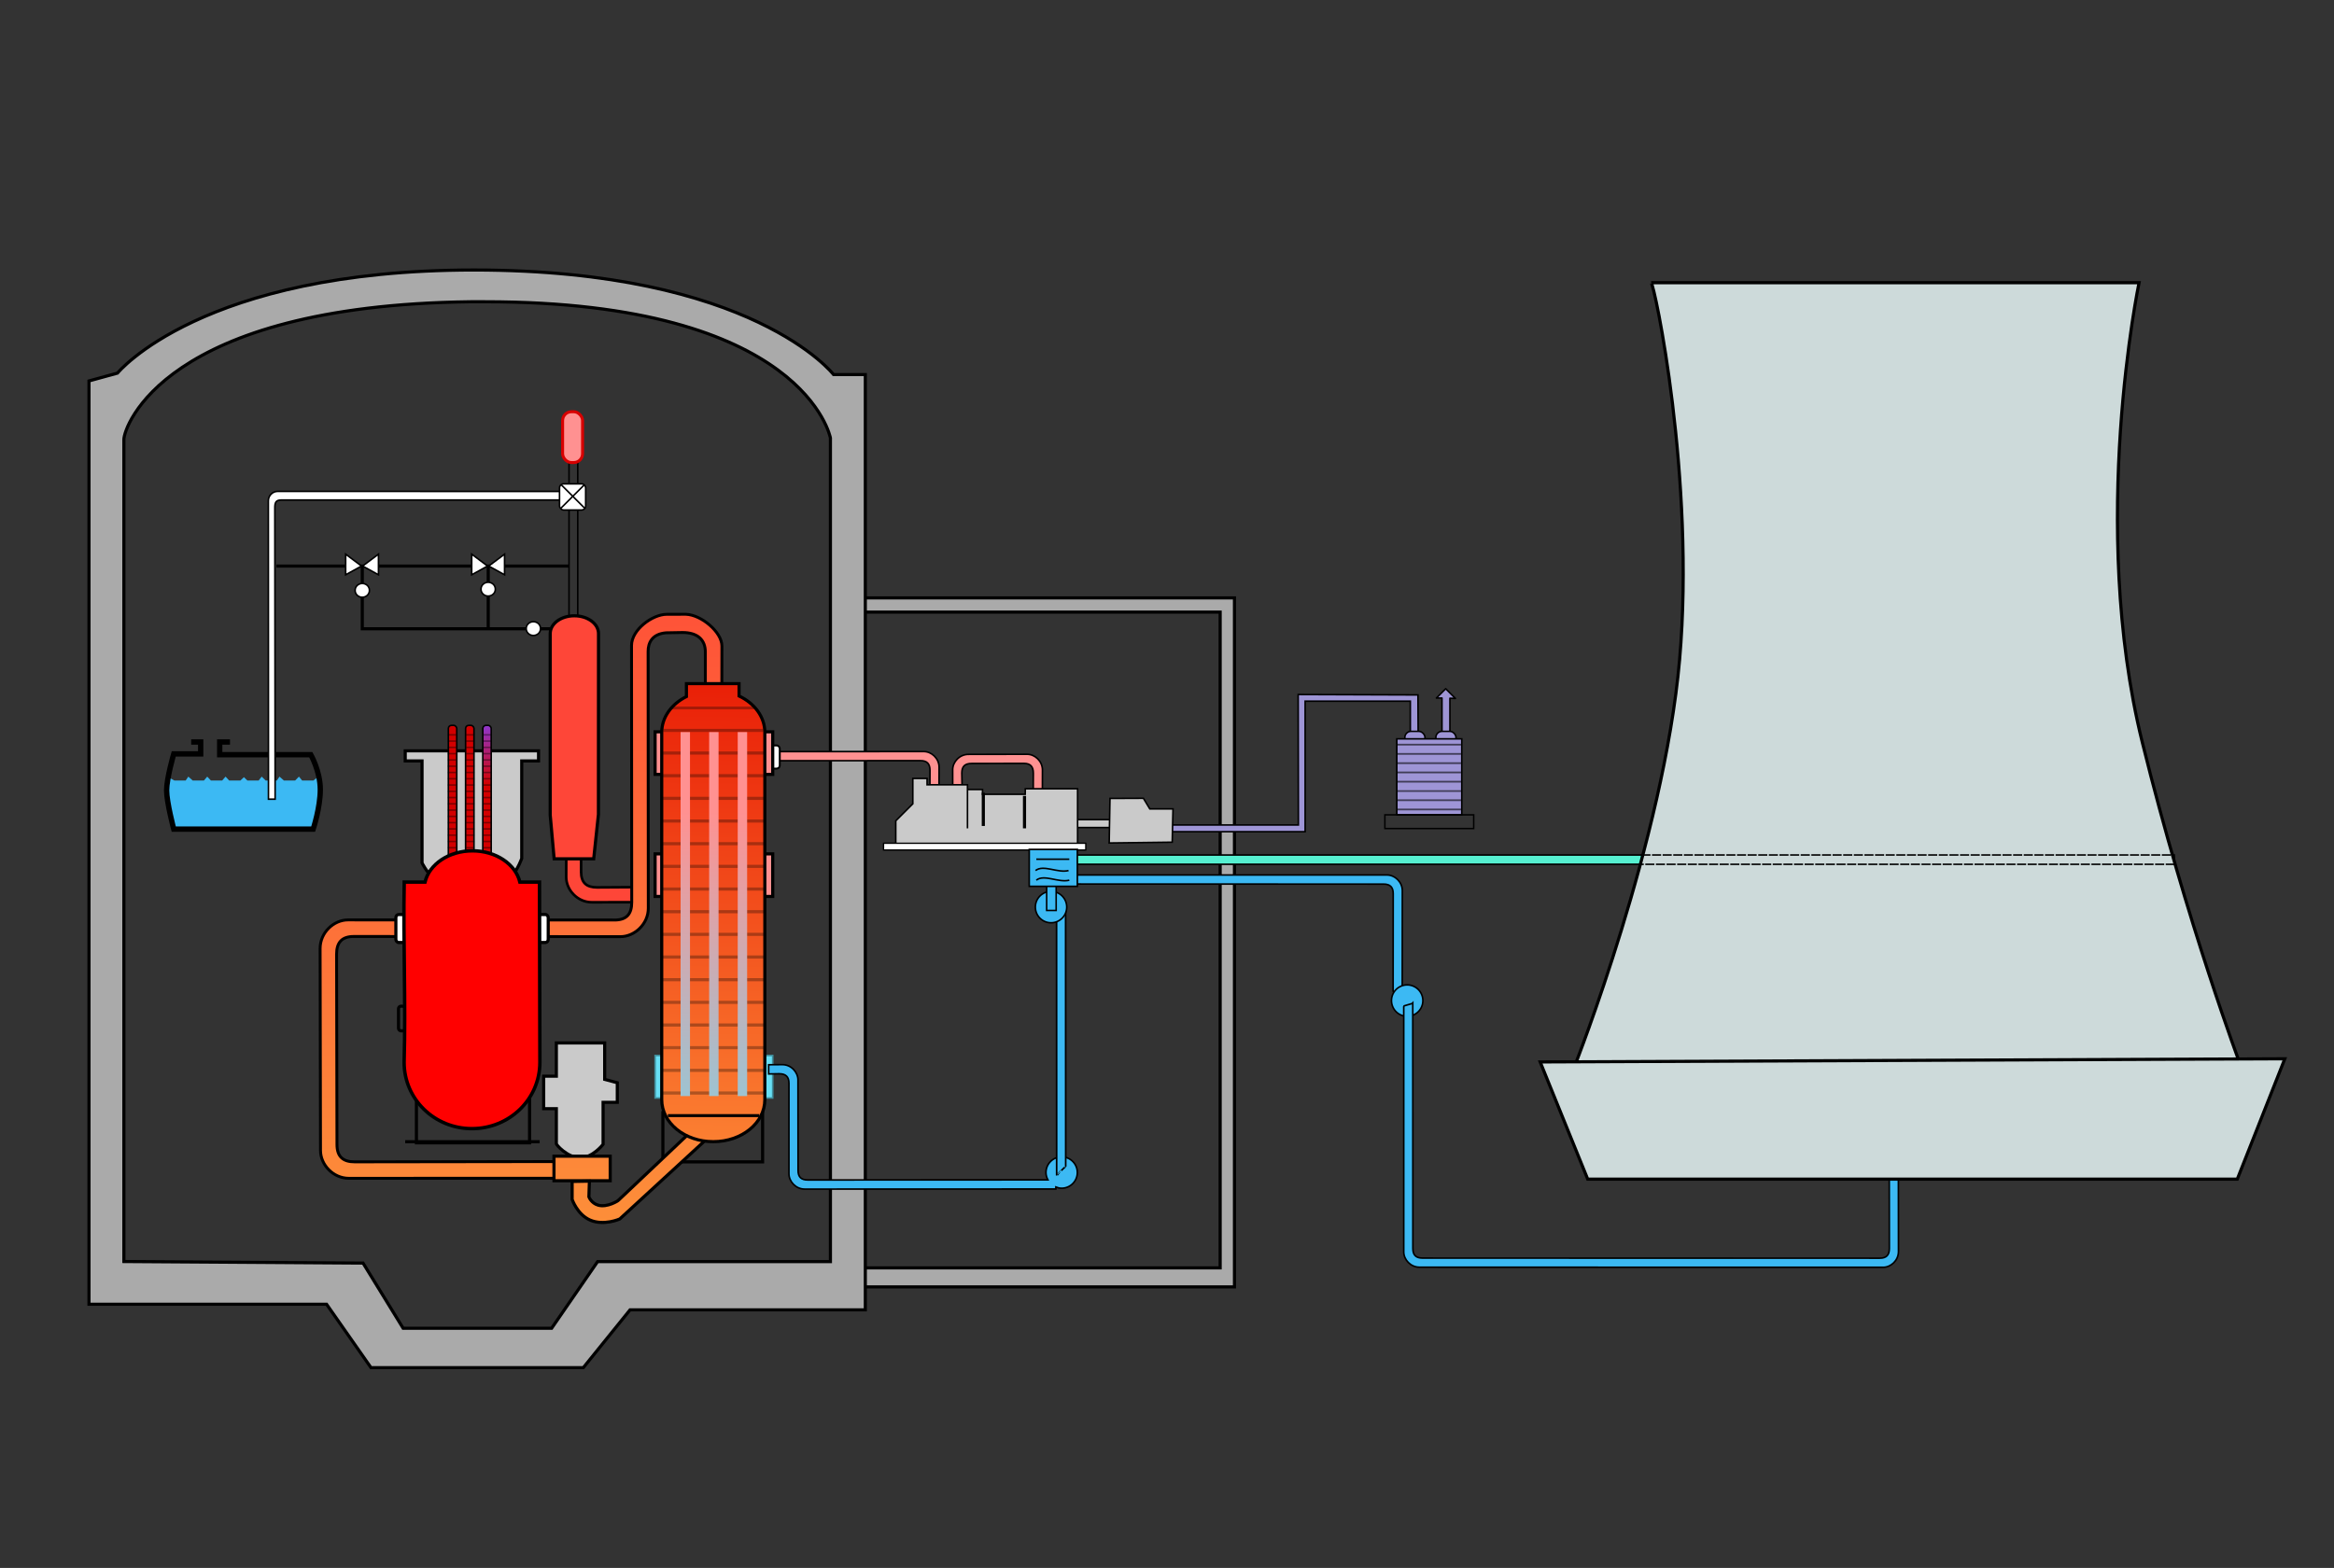 <?xml version="1.0" encoding="UTF-8" standalone="no"?>
<!-- Created with Inkscape (http://www.inkscape.org/) -->
<svg
   xmlns:dc="http://purl.org/dc/elements/1.1/"
   xmlns:cc="http://web.resource.org/cc/"
   xmlns:rdf="http://www.w3.org/1999/02/22-rdf-syntax-ns#"
   xmlns:svg="http://www.w3.org/2000/svg"
   xmlns="http://www.w3.org/2000/svg"
   xmlns:xlink="http://www.w3.org/1999/xlink"
   xmlns:sodipodi="http://sodipodi.sourceforge.net/DTD/sodipodi-0.dtd"
   xmlns:inkscape="http://www.inkscape.org/namespaces/inkscape"
   width="744.09"
   height="500"
   id="svg2"
   sodipodi:version="0.32"
   inkscape:version="0.44.1"
   sodipodi:docbase="C:\temp\webdesign"
   sodipodi:docname="Image-Tmi-2_schematic.svg"
   version="1.0">
  <rect width="100%" height="100%" fill="#333333" stroke="none"/>
  <defs
     id="defs4">
    <linearGradient
       id="linearGradient51062">
      <stop
         style="stop-color:#883de4;stop-opacity:1;"
         offset="0"
         id="stop51064" />
      <stop
         style="stop-color:#d30000;stop-opacity:1;"
         offset="1"
         id="stop51066" />
    </linearGradient>
    <linearGradient
       id="linearGradient18182">
      <stop
         style="stop-color:#e71101;stop-opacity:1;"
         offset="0"
         id="stop18184" />
      <stop
         style="stop-color:#fe8e38;stop-opacity:1;"
         offset="1"
         id="stop18186" />
    </linearGradient>
    <linearGradient
       id="linearGradient16392">
      <stop
         style="stop-color:#fd8e39;stop-opacity:1;"
         offset="0"
         id="stop16394" />
      <stop
         style="stop-color:#fe4638;stop-opacity:1;"
         offset="1"
         id="stop16396" />
    </linearGradient>
    <linearGradient
       id="linearGradient16386">
      <stop
         style="stop-color:white;stop-opacity:1;"
         offset="0"
         id="stop16388" />
      <stop
         style="stop-color:white;stop-opacity:0;"
         offset="1"
         id="stop16390" />
    </linearGradient>
    <linearGradient
       id="linearGradient7483">
      <stop
         style="stop-color:#ff9191;stop-opacity:1;"
         offset="0"
         id="stop7485" />
      <stop
         style="stop-color:#67dff5;stop-opacity:1;"
         offset="1"
         id="stop7487" />
    </linearGradient>
    <linearGradient
       inkscape:collect="always"
       xlink:href="#linearGradient51062"
       id="linearGradient2217"
       gradientUnits="userSpaceOnUse"
       gradientTransform="translate(3.117,-243.99)"
       x1="146.346"
       y1="473.292"
       x2="146.346"
       y2="473.924" />
    <linearGradient
       inkscape:collect="always"
       xlink:href="#linearGradient16392"
       id="linearGradient2219"
       gradientUnits="userSpaceOnUse"
       gradientTransform="translate(3.117,-243.99)"
       x1="172.994"
       y1="634.333"
       x2="169.963"
       y2="396.472" />
    <linearGradient
       inkscape:collect="always"
       xlink:href="#linearGradient16392"
       id="linearGradient2221"
       gradientUnits="userSpaceOnUse"
       gradientTransform="translate(3.117,-243.99)"
       x1="172.994"
       y1="634.333"
       x2="168.185"
       y2="400.435" />
    <linearGradient
       inkscape:collect="always"
       xlink:href="#linearGradient51062"
       id="linearGradient2223"
       gradientUnits="userSpaceOnUse"
       gradientTransform="translate(3.117,-243.99)"
       x1="146.346"
       y1="473.292"
       x2="146.346"
       y2="473.924" />
    <linearGradient
       inkscape:collect="always"
       xlink:href="#linearGradient16392"
       id="linearGradient2225"
       gradientUnits="userSpaceOnUse"
       gradientTransform="translate(3.117,-243.99)"
       x1="172.994"
       y1="634.333"
       x2="169.963"
       y2="396.472" />
    <linearGradient
       inkscape:collect="always"
       xlink:href="#linearGradient18182"
       id="linearGradient2227"
       gradientUnits="userSpaceOnUse"
       gradientTransform="translate(3.117,-243.99)"
       x1="227.284"
       y1="439.705"
       x2="224.281"
       y2="631.129" />
    <linearGradient
       inkscape:collect="always"
       xlink:href="#linearGradient51062"
       id="linearGradient2229"
       gradientUnits="userSpaceOnUse"
       gradientTransform="translate(3.117,-243.99)"
       x1="146.346"
       y1="473.292"
       x2="146.346"
       y2="494.129" />
    <linearGradient
       inkscape:collect="always"
       xlink:href="#linearGradient7483"
       id="linearGradient2231"
       gradientUnits="userSpaceOnUse"
       gradientTransform="translate(3.117,-243.99)"
       x1="215.357"
       y1="502.912"
       x2="215.357"
       y2="644.458" />
    <linearGradient
       inkscape:collect="always"
       xlink:href="#linearGradient7483"
       id="linearGradient2233"
       gradientUnits="userSpaceOnUse"
       gradientTransform="translate(3.117,-243.99)"
       x1="215.357"
       y1="502.912"
       x2="215.357"
       y2="644.458" />
    <linearGradient
       inkscape:collect="always"
       xlink:href="#linearGradient7483"
       id="linearGradient2235"
       gradientUnits="userSpaceOnUse"
       gradientTransform="translate(3.117,-243.99)"
       x1="215.357"
       y1="502.912"
       x2="215.357"
       y2="644.458" />
  </defs>
  <sodipodi:namedview
     id="base"
     pagecolor="white"
     bordercolor="#666666"
     borderopacity="1.0"
     gridtolerance="10000"
     guidetolerance="10"
     objecttolerance="10"
     inkscape:pageopacity="1"
     inkscape:pageshadow="2"
     inkscape:zoom="0.52327453"
     inkscape:cx="381.825"
     inkscape:cy="245.73551"
     inkscape:document-units="px"
     inkscape:current-layer="layer1"
     inkscape:window-width="1024"
     inkscape:window-height="742"
     inkscape:window-x="-4"
     inkscape:window-y="-4"
     height="500px"
     width="744.09px" />
  <g
     inkscape:label="Layer 1"
     inkscape:groupmode="layer"
     id="layer1"
     style="display:inline">
    <path
       style="fill:#9e95d6;fill-opacity:1;stroke:black;stroke-width:0.5;stroke-linejoin:round;stroke-miterlimit:4;stroke-dasharray:none;stroke-opacity:1;display:inline"
       d="M 460.898,219.635 L 457.929,222.604 L 459.71,222.604 L 459.71,234.979 L 462.242,234.979 L 462.242,222.667 L 463.992,222.729 L 460.898,219.635 z "
       id="rect7453" />
    <path
       style="fill:#aaa;fill-opacity:1;stroke:black;stroke-width:1;stroke-miterlimit:4;stroke-dasharray:none;stroke-opacity:1;display:inline"
       d="M 275.367,190.667 L 275.367,195.198 L 388.992,195.198 L 388.992,404.323 L 275.367,404.323 L 275.367,410.385 L 393.554,410.385 L 393.554,190.667 L 275.367,190.667 z "
       id="rect5582" />
    <path
       style="fill:#3cb9f3;fill-opacity:1;stroke:black;stroke-width:0.508;stroke-miterlimit:4;stroke-dasharray:none;stroke-opacity:1;display:inline"
       d="M 341.71,279.031 L 442.193,279.031 C 444.676,279.031 447.068,281.246 447.068,284.031 L 447.036,318.589 C 447.252,318.532 444.239,316.107 444.13,316.058 L 444.161,285.031 C 444.161,282.967 443.25,281.937 441.13,281.937 L 341.719,281.906 C 341.917,281.995 341.71,279.031 341.71,279.031 z "
       id="path7456"
       sodipodi:nodetypes="ccccccccc" />
    <path
       sodipodi:type="arc"
       style="fill:#3cb9f3;fill-opacity:1;stroke:black;stroke-width:0.5;stroke-miterlimit:4;stroke-dasharray:none;stroke-opacity:1;display:inline"
       id="path7463"
       sodipodi:cx="335.53571"
       sodipodi:cy="617.36218"
       sodipodi:rx="5"
       sodipodi:ry="5"
       d="M 340.536 617.362 A 5 5 0 1 1  330.536,617.362 A 5 5 0 1 1  340.536 617.362 z"
       transform="translate(113.081,-298.276)" />
    <rect
       style="fill:#56f0d1;fill-opacity:1;stroke:black;stroke-width:0.5;stroke-miterlimit:4;stroke-dasharray:none;stroke-opacity:1;display:inline"
       id="rect7438"
       width="182.5"
       height="2.957"
       x="342.045"
       y="272.658" />
    <path
       style="fill:#9e95d6;fill-opacity:1;stroke:black;stroke-width:0.5;stroke-miterlimit:4;stroke-dasharray:none;stroke-opacity:1;display:inline"
       d="M 413.866,221.476 L 413.929,263.073 L 371.617,263.073 L 371.617,265.229 L 413.929,265.229 L 416.085,265.229 L 416.085,223.604 L 449.617,223.604 L 449.617,233.729 L 452.117,233.729 L 452.054,221.612 L 413.866,221.476 z "
       id="rect7445"
       sodipodi:nodetypes="cccccccccccc" />
    <rect
       style="fill:none;stroke:black;stroke-width:0.5;stroke-miterlimit:4;stroke-dasharray:none;stroke-opacity:1;display:inline"
       id="rect5601"
       width="2.778"
       height="37.123"
       x="181.409"
       y="160.107" />
    <path
       style="fill:#3cb9f3;fill-opacity:1;fill-rule:evenodd;stroke:none;stroke-width:1px;stroke-linecap:butt;stroke-linejoin:miter;stroke-opacity:1;display:inline"
       d="M 53.295,247.658 L 55.617,248.908 L 59.188,248.908 L 60.036,247.658 L 61.433,248.908 L 65.004,248.908 L 66.063,247.658 L 67.249,248.908 L 70.821,248.908 L 71.911,247.658 L 73.066,248.908 L 76.637,248.908 L 77.76,247.837 L 78.882,248.908 L 82.453,248.908 L 83.429,247.658 L 84.698,248.908 L 88.27,248.908 L 89.099,247.658 L 90.515,248.908 L 94.086,248.908 L 95.304,247.658 L 96.331,248.908 L 99.902,248.908 L 101.51,247.658 L 101.809,254.802 L 99.372,264.222 L 55.359,264.518 L 52.71,254.292 L 53.295,247.658 z "
       id="path7473"
       sodipodi:nodetypes="cccccccccccccccccccccccccccccc" />
    <rect
       style="fill:none;stroke:black;stroke-width:0.5;stroke-miterlimit:4;stroke-dasharray:none;stroke-opacity:1;display:inline"
       id="rect5609"
       width="2.778"
       height="10.102"
       x="181.409"
       y="145.692" />
    <path
       style="fill:#aaa;fill-opacity:1;fill-rule:evenodd;stroke:black;stroke-width:1px;stroke-linecap:butt;stroke-linejoin:miter;stroke-opacity:1;display:inline"
       d="M 151.117,86.104 C 64.242,86.104 37.46,118.979 37.46,118.979 L 28.367,121.479 L 28.367,415.917 L 104.117,415.917 L 118.273,436.135 L 185.96,436.135 L 200.867,417.698 L 275.867,417.698 L 275.867,119.448 L 265.742,119.448 C 265.742,119.448 240.012,86.104 151.117,86.104 z M 149.929,96.229 C 151.48,96.21 153.054,96.229 154.648,96.229 C 256.673,96.229 264.742,139.667 264.742,139.667 L 264.742,402.323 L 190.523,402.323 L 175.867,423.573 L 128.523,423.573 L 115.742,402.792 L 39.492,402.292 L 39.492,140.167 C 39.492,136.189 52.214,97.438 149.929,96.229 z "
       id="path1887" />
    <path
       style="fill:#ff9191;fill-opacity:1;stroke:black;stroke-width:0.508;stroke-miterlimit:4;stroke-dasharray:none;stroke-opacity:1;display:inline"
       d="M 306.776,254.247 C 306.776,255.14 304.101,254.848 303.901,254.855 C 303.691,254.862 303.722,245.439 303.722,245.439 C 303.722,242.956 305.937,240.564 308.722,240.564 L 327.459,240.533 C 329.942,240.533 332.334,242.748 332.334,245.533 L 332.303,256.881 C 332.398,256.859 329.412,254.727 329.396,254.35 L 329.428,246.533 C 329.427,244.469 328.516,243.439 326.396,243.439 L 309.722,243.471 C 307.658,243.471 306.628,244.382 306.628,246.502 L 306.776,254.247 z "
       id="path7467"
       sodipodi:nodetypes="csccccccccccc" />
    <path
       style="fill:#ff9191;fill-opacity:1;stroke:black;stroke-width:0.508;stroke-miterlimit:4;stroke-dasharray:none;stroke-opacity:1;display:inline"
       d="M 239.169,239.694 L 294.513,239.663 C 296.996,239.663 299.388,241.878 299.388,244.663 L 299.356,256.011 C 299.452,255.988 296.466,253.857 296.45,253.48 L 296.481,245.663 C 296.481,243.598 295.57,242.569 293.45,242.569 L 240.526,242.6 C 240.321,242.673 239.453,240.054 239.169,239.694 z "
       id="path7469"
       sodipodi:nodetypes="ccccccccc" />
    <rect
       style="fill:white;fill-opacity:1;stroke:black;stroke-width:0.622;stroke-miterlimit:4;stroke-dasharray:none;stroke-opacity:1;display:inline"
       id="rect7471"
       width="3.092"
       height="7.378"
       x="245.499"
       y="237.719"
       ry="0.984" />
    <rect
       style="fill:#ff9191;fill-opacity:1;stroke:black;stroke-width:1;stroke-miterlimit:4;stroke-dasharray:none;stroke-opacity:1;display:inline"
       id="rect5505"
       width="37.5"
       height="13.571"
       x="208.849"
       y="233.372"
       rx="0"
       ry="12.34" />
    <rect
       style="fill:#ff9191;fill-opacity:1;stroke:black;stroke-width:1;stroke-miterlimit:4;stroke-dasharray:none;stroke-opacity:1;display:inline"
       id="rect5503"
       width="37.5"
       height="13.571"
       x="208.849"
       y="272.301"
       rx="0"
       ry="12.34" />
    <path
       style="fill:#fe4638;fill-opacity:1;stroke:black;stroke-width:0.831;stroke-miterlimit:4;stroke-dasharray:none;stroke-opacity:1;display:inline"
       d="M 180.512,279.733 C 180.512,283.798 184.115,287.733 188.674,287.733 L 203.903,287.705 L 203.903,282.902 L 190.345,282.99 C 186.966,282.99 185.259,281.498 185.259,278.028 L 185.259,270.685 L 180.541,270.458 L 180.512,279.733 z "
       id="path7481"
       sodipodi:nodetypes="ccccccccc" />
    <rect
       style="fill:none;stroke:black;stroke-width:1;stroke-miterlimit:4;stroke-dasharray:none;stroke-opacity:1;display:inline"
       id="rect5520"
       width="2.143"
       height="7.857"
       x="127.045"
       y="320.872"
       ry="0.8" />
    <rect
       style="fill:none;stroke:black;stroke-width:1;stroke-miterlimit:4;stroke-dasharray:none;stroke-opacity:1;display:inline"
       id="rect5514"
       width="36.071"
       height="15.357"
       x="132.76"
       y="349.087" />
    <path
       style="fill:#cacaca;fill-opacity:1;fill-rule:evenodd;stroke:black;stroke-width:1px;stroke-linecap:butt;stroke-linejoin:miter;stroke-opacity:1;display:inline"
       d="M 134.545,242.658 L 129.188,242.658 L 129.188,239.444 L 171.688,239.444 L 171.688,242.658 L 166.331,242.658 L 166.331,273.73 C 166.331,273.73 162.402,285.872 150.974,285.872 C 139.545,285.872 134.545,275.158 134.545,275.158 L 134.545,242.658 z "
       id="path3722" />
    <rect
       style="fill:url(#linearGradient2217);fill-opacity:1;stroke:black;stroke-width:0.5;stroke-miterlimit:4;stroke-dasharray:none;stroke-opacity:1;display:inline"
       id="rect7475"
       width="2.679"
       height="43.214"
       x="142.938"
       y="231.319"
       ry="0.984" />
    <path
       style="fill:url(#linearGradient2219);fill-opacity:1;stroke:black;stroke-width:0.923;stroke-miterlimit:4;stroke-dasharray:none;stroke-opacity:1;display:inline"
       d="M 212.563,195.899 C 208.044,195.899 201.335,200.787 201.335,205.854 L 201.398,287.76 C 201.398,291.363 199.864,293.237 196.335,293.385 L 110.929,293.354 C 106.41,293.354 102.054,297.38 102.054,302.448 L 102.179,366.885 C 102.179,371.404 106.174,375.76 111.242,375.76 L 181.742,375.729 L 181.742,370.417 L 113.085,370.51 C 109.33,370.51 107.429,368.836 107.429,364.979 L 107.304,304.292 C 107.304,300.536 108.979,298.635 112.835,298.635 L 197.773,298.698 C 202.292,298.698 206.679,294.703 206.679,289.635 L 206.617,207.729 C 206.617,205.014 207.85,202.197 212.286,201.796 L 217.603,201.702 C 222.431,201.702 224.867,204.06 224.867,207.917 L 224.867,221.497 L 230.117,221.747 L 230.148,206.01 C 230.148,201.566 223.573,196.027 218.626,195.885 L 212.563,195.899 z "
       id="path5634"
       sodipodi:nodetypes="ccccccccccccccccccccccccc" />
    <rect
       style="fill:white;fill-opacity:1;stroke:black;stroke-width:1;stroke-miterlimit:4;stroke-dasharray:none;stroke-opacity:1;display:inline"
       id="rect5518"
       width="48.571"
       height="8.929"
       x="126.205"
       y="291.63"
       ry="1.01"
       rx="0.884" />
    <path
       style="fill:#cddada;fill-opacity:1;fill-rule:evenodd;stroke:black;stroke-width:1px;stroke-linecap:butt;stroke-linejoin:miter;stroke-opacity:1;display:inline"
       d="M 526.376,90.154 L 681.939,90.154 C 681.939,90.154 665.781,167.188 682.949,236.626 C 697.262,294.516 714.264,339.662 714.264,339.662 L 502.132,339.662 C 502.132,339.662 530.416,267.941 535.467,210.362 C 540.518,152.783 527.386,90.154 526.376,90.154 z "
       id="path1883"
       sodipodi:nodetypes="ccsccsc" />
    <path
       style="fill:#3cb9f3;fill-opacity:1;stroke:black;stroke-width:0.508;stroke-miterlimit:4;stroke-dasharray:none;stroke-opacity:1;display:inline"
       d="M 450.398,319.885 C 450.204,320.131 447.459,320.695 447.523,320.885 L 447.523,399.229 C 447.523,401.713 449.738,404.104 452.523,404.104 L 600.367,404.135 C 602.85,404.135 605.242,401.92 605.242,399.135 L 605.21,369.573 C 605.306,369.595 602.32,371.727 602.304,372.104 L 602.335,398.135 C 602.335,400.2 601.424,401.229 599.304,401.229 L 453.523,401.198 C 451.459,401.198 450.429,400.286 450.429,398.167 L 450.398,319.885 z "
       id="path7458"
       sodipodi:nodetypes="ccccccccccccc" />
    <path
       style="fill:#cddada;fill-opacity:1;fill-rule:evenodd;stroke:black;stroke-width:1px;stroke-linecap:butt;stroke-linejoin:miter;stroke-opacity:1;display:inline"
       d="M 491.02,338.652 L 506.173,376.027 L 713.254,376.027 L 728.406,337.641 L 491.02,338.652 z "
       id="path1885" />
    <rect
       style="fill:#67dff5;fill-opacity:1;stroke:#408d9b;stroke-width:0.5;stroke-miterlimit:4;stroke-dasharray:none;stroke-opacity:1;display:inline"
       id="rect5501"
       width="37.5"
       height="13.571"
       x="208.849"
       y="336.587"
       rx="0"
       ry="12.34" />
    <rect
       style="fill:#cacaca;fill-opacity:1;stroke:black;stroke-width:0.5;stroke-miterlimit:4;stroke-dasharray:none;stroke-opacity:1;display:inline"
       id="rect7442"
       width="12.879"
       height="2.525"
       x="342.296"
       y="261.375" />
    <path
       style="fill:#cacaca;fill-opacity:1;fill-rule:evenodd;stroke:black;stroke-width:0.5;stroke-linecap:butt;stroke-linejoin:miter;stroke-miterlimit:4;stroke-dasharray:none;stroke-opacity:1;display:inline"
       d="M 353.864,254.617 L 353.612,268.822 L 373.706,268.569 L 373.959,257.949 L 366.554,257.949 L 364.521,254.57 L 353.864,254.617 z "
       id="path1895"
       sodipodi:nodetypes="ccccccc" />
    <path
       style="fill:#cacaca;fill-opacity:1;fill-rule:evenodd;stroke:black;stroke-width:0.5;stroke-linecap:butt;stroke-linejoin:miter;stroke-miterlimit:4;stroke-dasharray:none;stroke-opacity:1;display:inline"
       d="M 308.435,264.153 L 308.435,250.263 L 295.556,250.263 L 295.556,248.243 L 291.01,248.243 L 291.01,256.324 L 285.581,261.754 L 285.581,269.204 L 343.538,269.204 L 343.538,251.526 L 326.871,251.526 L 326.841,253.301 L 313.234,253.301 L 313.234,251.778 L 308.435,251.778 L 308.435,264.153 z "
       id="path1897"
       sodipodi:nodetypes="cccccccccccccccc" />
    <path
       style="fill:none;fill-rule:evenodd;stroke:black;stroke-width:1px;stroke-linecap:butt;stroke-linejoin:miter;stroke-opacity:1;display:inline"
       d="M 313.486,263.395 L 313.486,253.294 L 313.234,253.294"
       id="path1899" />
    <path
       style="fill:none;fill-rule:evenodd;stroke:black;stroke-width:1px;stroke-linecap:butt;stroke-linejoin:miter;stroke-opacity:1;display:inline"
       d="M 326.618,264.153 L 326.618,253.799"
       id="path1901" />
    <rect
       style="fill:#9e95d6;fill-opacity:1;stroke:black;stroke-width:0.484;stroke-miterlimit:4;stroke-dasharray:none;stroke-dashoffset:0;stroke-opacity:1;display:inline"
       id="rect35890"
       width="6.429"
       height="3.929"
       x="447.864"
       y="233.229"
       ry="1.964" />
    <rect
       style="fill:#9e95d6;fill-opacity:1;stroke:black;stroke-width:0.484;stroke-miterlimit:4;stroke-dasharray:none;stroke-dashoffset:0;stroke-opacity:1;display:inline"
       id="rect37662"
       width="6.429"
       height="3.929"
       x="457.754"
       y="233.229"
       ry="1.964" />
    <rect
       style="fill:#9e95d6;fill-opacity:1;stroke:black;stroke-width:0.5;stroke-miterlimit:4;stroke-dasharray:none;stroke-opacity:1;display:inline"
       id="rect1903"
       width="20.708"
       height="24.244"
       x="445.311"
       y="235.616" />
    <rect
       style="fill:none;stroke:black;stroke-width:0.465;stroke-miterlimit:4;stroke-dasharray:none;stroke-opacity:1;display:inline"
       id="rect2792"
       width="28.319"
       height="4.369"
       x="441.506"
       y="259.842" />
    <rect
       style="fill:white;fill-opacity:1;stroke:black;stroke-width:0.422;stroke-miterlimit:4;stroke-dasharray:none;stroke-opacity:1;display:inline"
       id="rect2794"
       width="64.476"
       height="2.153"
       x="281.675"
       y="268.912" />
    <path
       style="opacity:0.59;fill:none;fill-rule:evenodd;stroke:black;stroke-width:0.559;stroke-linecap:butt;stroke-linejoin:miter;stroke-miterlimit:4;stroke-dasharray:none;stroke-opacity:1;display:inline"
       d="M 445.562,258.14 L 465.768,258.14"
       id="path2796" />
    <path
       style="opacity:0.59;fill:none;fill-rule:evenodd;stroke:black;stroke-width:0.559;stroke-linecap:butt;stroke-linejoin:miter;stroke-miterlimit:4;stroke-dasharray:none;stroke-opacity:1;display:inline"
       d="M 465.772,249.277 L 445.558,249.277"
       id="path2798" />
    <path
       style="opacity:0.59;fill:none;fill-rule:evenodd;stroke:black;stroke-width:0.559;stroke-linecap:butt;stroke-linejoin:miter;stroke-miterlimit:4;stroke-dasharray:none;stroke-opacity:1;display:inline"
       d="M 445.558,243.369 L 465.772,243.369"
       id="path2800" />
    <path
       style="opacity:0.59;fill:none;fill-rule:evenodd;stroke:black;stroke-width:0.559;stroke-linecap:butt;stroke-linejoin:miter;stroke-miterlimit:4;stroke-dasharray:none;stroke-opacity:1;display:inline"
       d="M 465.772,237.461 L 445.558,237.461"
       id="path2802" />
    <path
       style="opacity:0.59;fill:none;fill-rule:evenodd;stroke:black;stroke-width:0.529;stroke-linecap:butt;stroke-linejoin:miter;stroke-miterlimit:4;stroke-dasharray:none;stroke-opacity:1;display:inline"
       d="M 445.558,252.261 L 465.772,252.261"
       id="path2804" />
    <path
       style="opacity:0.59;fill:none;fill-rule:evenodd;stroke:black;stroke-width:0.559;stroke-linecap:butt;stroke-linejoin:miter;stroke-miterlimit:4;stroke-dasharray:none;stroke-opacity:1;display:inline"
       d="M 445.558,246.323 L 465.772,246.323"
       id="path2806" />
    <path
       style="opacity:0.59;fill:none;fill-rule:evenodd;stroke:black;stroke-width:0.559;stroke-linecap:butt;stroke-linejoin:miter;stroke-miterlimit:4;stroke-dasharray:none;stroke-opacity:1;display:inline"
       d="M 445.558,240.415 L 465.772,240.415"
       id="path2808" />
    <path
       style="opacity:0.59;fill:none;fill-rule:evenodd;stroke:black;stroke-width:0.559;stroke-linecap:butt;stroke-linejoin:miter;stroke-miterlimit:4;stroke-dasharray:none;stroke-opacity:1;display:inline"
       d="M 445.558,255.185 L 465.772,255.185"
       id="path2810" />
    <path
       style="fill:#cacaca;fill-opacity:1;fill-rule:evenodd;stroke:black;stroke-width:1px;stroke-linecap:butt;stroke-linejoin:miter;stroke-opacity:1;display:inline"
       d="M 177.368,364.663 L 177.368,353.551 L 173.327,353.551 L 173.327,343.197 L 177.368,343.197 L 177.368,332.591 L 192.773,332.591 L 192.773,344.207 L 196.795,345.285 L 196.795,351.531 L 192.268,351.531 L 192.268,364.916 C 192.268,364.916 188.985,369.209 184.944,369.209 C 180.904,369.209 177.115,364.915 177.368,364.663 z "
       id="path2812"
       sodipodi:nodetypes="ccccccccccccsc" />
    <rect
       style="fill:url(#linearGradient2221);fill-opacity:1;stroke:black;stroke-width:1;stroke-miterlimit:4;stroke-dasharray:none;stroke-opacity:1;display:inline"
       id="rect2814"
       width="17.93"
       height="7.829"
       x="176.61"
       y="368.704" />
    <path
       style="fill:none;fill-rule:evenodd;stroke:black;stroke-width:1.7;stroke-linecap:butt;stroke-linejoin:miter;stroke-miterlimit:4;stroke-dasharray:none;stroke-opacity:1;display:inline"
       d="M 73.322,236.626 L 70.039,236.626 L 70.039,240.667 L 99.081,240.667 C 99.081,240.667 102.112,245.97 102.112,251.778 C 102.112,257.587 99.839,264.405 99.839,264.405 L 55.392,264.405 C 55.392,264.405 53.119,255.819 53.119,252.031 C 53.119,248.243 55.392,240.414 55.392,240.414 L 63.978,240.414 L 63.978,236.626 L 60.948,236.626"
       id="path2817" />
    <rect
       style="fill:url(#linearGradient2223);fill-opacity:1;stroke:black;stroke-width:0.5;stroke-miterlimit:4;stroke-dasharray:none;stroke-opacity:1;display:inline"
       id="rect7477"
       width="2.679"
       height="43.214"
       x="148.429"
       y="231.319"
       ry="0.984" />
    <path
       style="fill:white;fill-opacity:1;stroke:black;stroke-width:0.5;stroke-miterlimit:4;stroke-dasharray:none;stroke-opacity:1;display:inline"
       d="M 88.554,156.698 C 86.892,156.698 85.554,158.036 85.554,159.698 L 85.585,254.854 L 87.71,254.854 L 87.612,161.912 C 87.612,160.299 87.933,159.448 89.63,159.448 L 180.179,159.448 L 180.179,156.729 L 88.554,156.698 z "
       id="rect5617"
       sodipodi:nodetypes="ccccccccc" />
    <rect
       style="fill:#ff9191;fill-opacity:1;stroke:#d70000;stroke-width:0.948;stroke-miterlimit:4;stroke-dasharray:none;stroke-opacity:1;display:inline"
       id="rect2821"
       width="6.365"
       height="16.214"
       x="179.362"
       y="131.292"
       rx="2.823" />
    <path
       style="fill:#fe4638;fill-opacity:1;stroke:black;stroke-width:1.01;stroke-miterlimit:4;stroke-dasharray:none;stroke-opacity:1;display:inline"
       d="M 183.095,196.374 C 178.831,196.374 175.412,198.908 175.412,202.047 L 175.412,259.978 L 176.662,273.873 L 189.279,273.873 L 190.783,259.723 L 190.809,202.047 C 190.809,198.908 187.36,196.374 183.095,196.374 z "
       id="rect2823"
       sodipodi:nodetypes="cccccccc" />
    <rect
       style="fill:none;stroke:black;stroke-width:1;stroke-miterlimit:4;stroke-dasharray:none;stroke-opacity:1;display:inline"
       id="rect5522"
       width="31.786"
       height="15.714"
       x="211.331"
       y="354.801" />
    <path
       style="fill:url(#linearGradient2225);fill-opacity:1;fill-rule:evenodd;stroke:black;stroke-width:1px;stroke-linecap:butt;stroke-linejoin:miter;stroke-opacity:1;display:inline"
       d="M 187.746,381.658 L 187.902,376.662 L 182.398,376.76 L 182.398,382.479 C 182.398,382.479 184.01,387.287 188.117,389.073 C 192.523,390.989 197.585,388.729 197.585,388.729 L 224.554,363.917 L 219.353,361.756 L 197.135,382.776 C 197.21,382.827 193.614,385.144 190.731,384.329 C 188.456,383.685 187.746,381.658 187.746,381.658 z "
       id="path5649"
       sodipodi:nodetypes="ccccsccccsc" />
    <path
       style="fill:url(#linearGradient2227);fill-opacity:1;stroke:black;stroke-width:1;stroke-miterlimit:4;stroke-dasharray:none;stroke-opacity:1;display:inline"
       d="M 218.835,218.01 L 218.835,222.135 C 214.122,224.488 210.96,228.714 210.96,233.573 L 210.96,350.667 C 210.96,358.097 218.297,364.073 227.398,364.073 C 236.499,364.073 243.835,358.097 243.835,350.667 L 243.835,233.573 C 243.835,228.593 240.527,224.262 235.617,221.948 L 235.617,218.01 L 218.835,218.01 z "
       id="rect2829" />
    <rect
       style="fill:url(#linearGradient2229);fill-opacity:1;stroke:black;stroke-width:0.5;stroke-miterlimit:4;stroke-dasharray:none;stroke-opacity:1;display:inline"
       id="rect7479"
       width="2.679"
       height="43.214"
       x="153.92"
       y="231.319"
       ry="0.984" />
    <path
       style="fill:red;fill-opacity:1;stroke:black;stroke-width:1.094;stroke-miterlimit:4;stroke-dasharray:none;stroke-opacity:1;display:inline"
       d="M 150.617,271.323 C 143.093,271.323 136.863,275.596 135.492,281.292 L 128.867,281.292 C 128.505,300.448 129.383,319.639 128.835,338.792 C 128.835,350.482 138.473,359.917 150.46,359.917 C 162.447,359.917 172.117,350.482 172.117,338.792 L 171.992,281.292 L 165.742,281.292 C 164.37,275.596 158.141,271.323 150.617,271.323 z "
       id="rect3724"
       sodipodi:nodetypes="ccccscccc" />
    <path
       style="fill:none;fill-rule:evenodd;stroke:black;stroke-width:1px;stroke-linecap:butt;stroke-linejoin:miter;stroke-opacity:1;display:inline"
       d="M 129.188,364.087 L 172.045,364.087"
       id="path5516" />
    <rect
       style="fill:white;fill-opacity:1;stroke:black;stroke-width:0.5;stroke-miterlimit:4;stroke-dasharray:none;stroke-opacity:1;display:inline"
       id="rect5603"
       width="8.334"
       height="8.334"
       x="178.378"
       y="154.299"
       ry="1.3" />
    <path
       style="fill:none;fill-rule:evenodd;stroke:black;stroke-width:0.5;stroke-linecap:butt;stroke-linejoin:miter;stroke-miterlimit:4;stroke-dasharray:none;stroke-opacity:1;display:inline"
       d="M 186.333,154.551 L 178.883,162.001 L 179.01,162.127"
       id="path5607" />
    <path
       style="fill:none;fill-rule:evenodd;stroke:black;stroke-width:1px;stroke-linecap:butt;stroke-linejoin:miter;stroke-opacity:1;display:inline"
       d="M 175.348,200.513 L 115.496,200.513 L 115.496,180.815"
       id="path5611"
       sodipodi:nodetypes="ccc" />
    <path
       style="fill:none;fill-rule:evenodd;stroke:black;stroke-width:1px;stroke-linecap:butt;stroke-linejoin:miter;stroke-opacity:1;display:inline"
       d="M 155.65,200.766 L 155.65,180.563"
       id="path5613" />
    <path
       style="fill:none;fill-rule:evenodd;stroke:black;stroke-width:1px;stroke-linecap:butt;stroke-linejoin:miter;stroke-opacity:1;display:inline"
       d="M 88.117,180.515 L 181.331,180.515"
       id="path5615" />
    <path
       style="fill:#3cb9f3;fill-opacity:1;stroke:black;stroke-width:0.508;stroke-miterlimit:4;stroke-dasharray:none;stroke-opacity:1;display:inline"
       d="M 249.429,339.51 L 245.054,339.542 L 245.054,342.479 L 248.398,342.417 C 250.462,342.417 251.523,343.328 251.523,345.448 L 251.523,374.323 C 251.523,376.806 253.738,379.198 256.523,379.198 L 336.617,379.167 L 336.617,378.542 C 337.19,378.771 337.805,378.917 338.46,378.917 C 341.22,378.917 343.46,376.677 343.46,373.917 C 343.46,371.157 341.22,368.917 338.46,368.917 C 335.7,368.917 333.46,371.157 333.46,373.917 C 333.46,374.771 333.707,375.556 334.085,376.26 L 257.523,376.292 C 255.459,376.292 254.429,375.38 254.429,373.26 L 254.398,344.385 C 254.398,341.902 252.214,339.51 249.429,339.51 z "
       id="path5654"
       sodipodi:nodetypes="cccccccccssssccccc" />
    <path
       style="fill:#3cb9f3;fill-opacity:1;stroke:black;stroke-width:0.528;stroke-miterlimit:4;stroke-dasharray:none;stroke-opacity:1;display:inline"
       d="M 336.834,287.36 L 336.865,374.755 C 336.817,374.747 339.756,371.889 339.751,371.993 L 339.72,288.451 C 339.719,288.627 336.6,287.678 336.834,287.36 z "
       id="path5664"
       sodipodi:nodetypes="ccccc" />
    <rect
       style="fill:none;stroke:black;stroke-width:0.484;stroke-miterlimit:4;stroke-dasharray:2.902, 0.484;stroke-dashoffset:0;stroke-opacity:1;display:inline"
       id="rect7440"
       width="169.889"
       height="2.973"
       x="523.281"
       y="272.649" />
    <path
       sodipodi:type="arc"
       style="fill:white;fill-opacity:1;stroke:black;stroke-width:0.5;stroke-miterlimit:4;stroke-dasharray:none;stroke-opacity:1;display:inline"
       id="path5586"
       sodipodi:cx="112.37947"
       sodipodi:cy="432.25479"
       sodipodi:rx="2.2728431"
       sodipodi:ry="2.1465743"
       d="M 114.652 432.255 A 2.273 2.147 0 1 1  110.107,432.255 A 2.273 2.147 0 1 1  114.652 432.255 z"
       transform="translate(3.117,-243.99)" />
    <path
       sodipodi:type="arc"
       style="fill:white;fill-opacity:1;stroke:black;stroke-width:0.5;stroke-miterlimit:4;stroke-dasharray:none;stroke-opacity:1;display:inline"
       id="path5588"
       sodipodi:cx="112.37947"
       sodipodi:cy="432.25479"
       sodipodi:rx="2.2728431"
       sodipodi:ry="2.1465743"
       d="M 114.652 432.255 A 2.273 2.147 0 1 1  110.107,432.255 A 2.273 2.147 0 1 1  114.652 432.255 z"
       transform="translate(43.255,-244.369)" />
    <path
       sodipodi:type="arc"
       style="fill:white;fill-opacity:1;stroke:black;stroke-width:0.5;stroke-miterlimit:4;stroke-dasharray:none;stroke-opacity:1;display:inline"
       id="path5590"
       sodipodi:cx="112.37947"
       sodipodi:cy="432.25479"
       sodipodi:rx="2.2728431"
       sodipodi:ry="2.1465743"
       d="M 114.652 432.255 A 2.273 2.147 0 1 1  110.107,432.255 A 2.273 2.147 0 1 1  114.652 432.255 z"
       transform="translate(57.665,-231.8)" />
    <path
       style="fill:white;fill-opacity:1;fill-rule:evenodd;stroke:black;stroke-width:0.5;stroke-linecap:butt;stroke-linejoin:miter;stroke-miterlimit:4;stroke-dasharray:none;stroke-opacity:1;display:inline"
       d="M 115.25,180.51 L 110.199,176.722 L 110.199,183.288 L 115.25,180.51 z "
       id="path5592" />
    <path
       style="fill:white;fill-opacity:1;fill-rule:evenodd;stroke:black;stroke-width:0.5;stroke-linecap:butt;stroke-linejoin:miter;stroke-miterlimit:4;stroke-dasharray:none;stroke-opacity:1;display:inline"
       d="M 155.434,180.51 L 150.383,176.722 L 150.383,183.288 L 155.434,180.51 z "
       id="path5594" />
    <path
       style="fill:white;fill-opacity:1;fill-rule:evenodd;stroke:black;stroke-width:0.5;stroke-linecap:butt;stroke-linejoin:miter;stroke-miterlimit:4;stroke-dasharray:none;stroke-opacity:1;display:inline"
       d="M 155.804,180.51 L 160.855,176.722 L 160.855,183.288 L 155.804,180.51 z "
       id="path5596" />
    <path
       style="fill:white;fill-opacity:1;fill-rule:evenodd;stroke:black;stroke-width:0.5;stroke-linecap:butt;stroke-linejoin:miter;stroke-miterlimit:4;stroke-dasharray:none;stroke-opacity:1;display:inline"
       d="M 115.608,180.51 L 120.659,176.722 L 120.659,183.288 L 115.608,180.51 z "
       id="path5598" />
    <path
       style="fill:white;fill-opacity:1;fill-rule:evenodd;stroke:black;stroke-width:0.5;stroke-linecap:butt;stroke-linejoin:miter;stroke-miterlimit:4;stroke-dasharray:none;stroke-opacity:1;display:inline"
       d="M 178.883,154.551 L 186.333,162.001 L 186.207,162.127"
       id="path5605" />
    <path
       style="opacity:0.3;fill:none;fill-rule:evenodd;stroke:black;stroke-width:1px;stroke-linecap:butt;stroke-linejoin:miter;stroke-opacity:1;display:inline"
       d="M 211.208,348.558 L 243.786,348.558"
       id="path46519" />
    <path
       style="opacity:0.3;fill:none;fill-rule:evenodd;stroke:black;stroke-width:1px;stroke-linecap:butt;stroke-linejoin:miter;stroke-opacity:1;display:inline"
       d="M 211.208,341.33 L 243.786,341.33"
       id="path46563" />
    <path
       style="opacity:0.3;fill:none;fill-rule:evenodd;stroke:black;stroke-width:1px;stroke-linecap:butt;stroke-linejoin:miter;stroke-opacity:1;display:inline"
       d="M 211.208,334.103 L 243.786,334.103"
       id="path46565" />
    <path
       style="opacity:0.3;fill:none;fill-rule:evenodd;stroke:black;stroke-width:1px;stroke-linecap:butt;stroke-linejoin:miter;stroke-opacity:1;display:inline"
       d="M 211.208,326.875 L 243.786,326.875"
       id="path46567" />
    <path
       style="opacity:0.3;fill:none;fill-rule:evenodd;stroke:black;stroke-width:1px;stroke-linecap:butt;stroke-linejoin:miter;stroke-opacity:1;display:inline"
       d="M 211.208,319.647 L 243.786,319.647"
       id="path46569" />
    <path
       style="opacity:0.3;fill:none;fill-rule:evenodd;stroke:black;stroke-width:1px;stroke-linecap:butt;stroke-linejoin:miter;stroke-opacity:1;display:inline"
       d="M 211.208,312.419 L 243.786,312.419"
       id="path46571" />
    <path
       style="opacity:0.3;fill:none;fill-rule:evenodd;stroke:black;stroke-width:1px;stroke-linecap:butt;stroke-linejoin:miter;stroke-opacity:1;display:inline"
       d="M 211.208,305.191 L 243.786,305.191"
       id="path46573" />
    <path
       style="opacity:0.3;fill:none;fill-rule:evenodd;stroke:black;stroke-width:1px;stroke-linecap:butt;stroke-linejoin:miter;stroke-opacity:1;display:inline"
       d="M 211.208,297.963 L 243.786,297.963"
       id="path46575" />
    <path
       style="opacity:0.3;fill:none;fill-rule:evenodd;stroke:black;stroke-width:1px;stroke-linecap:butt;stroke-linejoin:miter;stroke-opacity:1;display:inline"
       d="M 211.208,290.735 L 243.786,290.735"
       id="path46577" />
    <path
       style="opacity:0.3;fill:none;fill-rule:evenodd;stroke:black;stroke-width:1px;stroke-linecap:butt;stroke-linejoin:miter;stroke-opacity:1;display:inline"
       d="M 211.208,283.507 L 243.786,283.507"
       id="path46579" />
    <path
       style="opacity:0.3;fill:none;fill-rule:evenodd;stroke:black;stroke-width:1px;stroke-linecap:butt;stroke-linejoin:miter;stroke-opacity:1;display:inline"
       d="M 211.208,276.279 L 243.786,276.279"
       id="path46581" />
    <path
       style="opacity:0.3;fill:none;fill-rule:evenodd;stroke:black;stroke-width:1px;stroke-linecap:butt;stroke-linejoin:miter;stroke-opacity:1;display:inline"
       d="M 211.208,269.051 L 243.786,269.051"
       id="path46583" />
    <path
       style="opacity:0.3;fill:none;fill-rule:evenodd;stroke:black;stroke-width:1px;stroke-linecap:butt;stroke-linejoin:miter;stroke-opacity:1;display:inline"
       d="M 211.208,261.824 L 243.786,261.824"
       id="path46585" />
    <path
       style="opacity:0.3;fill:none;fill-rule:evenodd;stroke:black;stroke-width:1px;stroke-linecap:butt;stroke-linejoin:miter;stroke-opacity:1;display:inline"
       d="M 211.208,254.596 L 243.786,254.596"
       id="path46587" />
    <path
       style="opacity:0.3;fill:none;fill-rule:evenodd;stroke:black;stroke-width:1px;stroke-linecap:butt;stroke-linejoin:miter;stroke-opacity:1;display:inline"
       d="M 211.208,247.368 L 243.786,247.368"
       id="path46589" />
    <path
       style="opacity:0.3;fill:none;fill-rule:evenodd;stroke:black;stroke-width:1px;stroke-linecap:butt;stroke-linejoin:miter;stroke-opacity:1;display:inline"
       d="M 211.208,240.14 L 243.786,240.14"
       id="path46591" />
    <path
       style="opacity:0.3;fill:none;fill-rule:evenodd;stroke:black;stroke-width:0.989px;stroke-linecap:butt;stroke-linejoin:miter;stroke-opacity:1;display:inline"
       d="M 211.449,232.921 L 243.292,232.921"
       id="path46593" />
    <path
       style="fill:none;fill-rule:evenodd;stroke:black;stroke-width:0.946px;stroke-linecap:butt;stroke-linejoin:miter;stroke-opacity:1;display:inline"
       d="M 212.922,355.763 L 242.071,355.763"
       id="path46595" />
    <path
       style="opacity:0.3;fill:none;fill-rule:evenodd;stroke:black;stroke-width:0.897px;stroke-linecap:butt;stroke-linejoin:miter;stroke-opacity:1;display:inline"
       d="M 214.139,225.763 L 240.349,225.763"
       id="path46597" />
    <path
       style="fill:none;fill-opacity:1;fill-rule:evenodd;stroke:url(#linearGradient2231);stroke-width:3;stroke-linecap:butt;stroke-linejoin:miter;stroke-miterlimit:4;stroke-dasharray:none;stroke-opacity:1;display:inline"
       d="M 218.474,233.462 L 218.474,349.533"
       id="path2831" />
    <path
       style="fill:none;fill-opacity:1;fill-rule:evenodd;stroke:url(#linearGradient2233);stroke-width:3;stroke-linecap:butt;stroke-linejoin:miter;stroke-miterlimit:4;stroke-dasharray:none;stroke-opacity:1;display:inline"
       d="M 227.581,233.462 L 227.581,349.533"
       id="path3718" />
    <path
       style="fill:none;fill-opacity:1;fill-rule:evenodd;stroke:url(#linearGradient2235);stroke-width:3;stroke-linecap:butt;stroke-linejoin:miter;stroke-miterlimit:4;stroke-dasharray:none;stroke-opacity:1;display:inline"
       d="M 236.688,233.462 L 236.688,349.533"
       id="path3720" />
    <path
       style="fill:none;fill-rule:evenodd;stroke:black;stroke-width:0.5;stroke-linecap:butt;stroke-linejoin:miter;stroke-miterlimit:4;stroke-dasharray:none;stroke-opacity:0.401;display:inline"
       d="M 142.77,270.34 C 145.422,270.34 145.422,270.34 145.422,270.34"
       id="path51074" />
    <path
       style="fill:none;fill-rule:evenodd;stroke:black;stroke-width:0.5;stroke-linecap:butt;stroke-linejoin:miter;stroke-miterlimit:4;stroke-dasharray:none;stroke-opacity:0.401;display:inline"
       d="M 142.77,268.34 C 145.422,268.34 145.422,268.34 145.422,268.34"
       id="path51961" />
    <path
       style="fill:none;fill-rule:evenodd;stroke:black;stroke-width:0.5;stroke-linecap:butt;stroke-linejoin:miter;stroke-miterlimit:4;stroke-dasharray:none;stroke-opacity:0.401;display:inline"
       d="M 142.77,266.34 C 145.422,266.34 145.422,266.34 145.422,266.34"
       id="path51963" />
    <path
       style="fill:none;fill-rule:evenodd;stroke:black;stroke-width:0.5;stroke-linecap:butt;stroke-linejoin:miter;stroke-miterlimit:4;stroke-dasharray:none;stroke-opacity:0.401;display:inline"
       d="M 142.77,264.34 C 145.422,264.34 145.422,264.34 145.422,264.34"
       id="path51965" />
    <path
       style="fill:none;fill-rule:evenodd;stroke:black;stroke-width:0.5;stroke-linecap:butt;stroke-linejoin:miter;stroke-miterlimit:4;stroke-dasharray:none;stroke-opacity:0.401;display:inline"
       d="M 142.77,262.34 C 145.422,262.34 145.422,262.34 145.422,262.34"
       id="path51967" />
    <path
       style="fill:none;fill-rule:evenodd;stroke:black;stroke-width:0.5;stroke-linecap:butt;stroke-linejoin:miter;stroke-miterlimit:4;stroke-dasharray:none;stroke-opacity:0.401;display:inline"
       d="M 142.77,260.34 C 145.422,260.34 145.422,260.34 145.422,260.34"
       id="path51969" />
    <path
       style="fill:none;fill-rule:evenodd;stroke:black;stroke-width:0.5;stroke-linecap:butt;stroke-linejoin:miter;stroke-miterlimit:4;stroke-dasharray:none;stroke-opacity:0.401;display:inline"
       d="M 142.77,258.34 C 145.422,258.34 145.422,258.34 145.422,258.34"
       id="path51971" />
    <path
       style="fill:none;fill-rule:evenodd;stroke:black;stroke-width:0.5;stroke-linecap:butt;stroke-linejoin:miter;stroke-miterlimit:4;stroke-dasharray:none;stroke-opacity:0.401;display:inline"
       d="M 142.77,256.34 C 145.422,256.34 145.422,256.34 145.422,256.34"
       id="path51973" />
    <path
       style="fill:none;fill-rule:evenodd;stroke:black;stroke-width:0.5;stroke-linecap:butt;stroke-linejoin:miter;stroke-miterlimit:4;stroke-dasharray:none;stroke-opacity:0.401;display:inline"
       d="M 142.77,254.34 C 145.422,254.34 145.422,254.34 145.422,254.34"
       id="path51975" />
    <path
       style="fill:none;fill-rule:evenodd;stroke:black;stroke-width:0.5;stroke-linecap:butt;stroke-linejoin:miter;stroke-miterlimit:4;stroke-dasharray:none;stroke-opacity:0.401;display:inline"
       d="M 142.77,252.34 C 145.422,252.34 145.422,252.34 145.422,252.34"
       id="path51977" />
    <path
       style="fill:none;fill-rule:evenodd;stroke:black;stroke-width:0.5;stroke-linecap:butt;stroke-linejoin:miter;stroke-miterlimit:4;stroke-dasharray:none;stroke-opacity:0.401;display:inline"
       d="M 142.77,250.34 C 145.422,250.34 145.422,250.34 145.422,250.34"
       id="path51979" />
    <path
       style="fill:none;fill-rule:evenodd;stroke:black;stroke-width:0.5;stroke-linecap:butt;stroke-linejoin:miter;stroke-miterlimit:4;stroke-dasharray:none;stroke-opacity:0.401;display:inline"
       d="M 142.77,248.34 C 145.422,248.34 145.422,248.34 145.422,248.34"
       id="path51981" />
    <path
       style="fill:none;fill-rule:evenodd;stroke:black;stroke-width:0.5;stroke-linecap:butt;stroke-linejoin:miter;stroke-miterlimit:4;stroke-dasharray:none;stroke-opacity:0.401;display:inline"
       d="M 142.77,246.34 C 145.422,246.34 145.422,246.34 145.422,246.34"
       id="path51983" />
    <path
       style="fill:none;fill-rule:evenodd;stroke:black;stroke-width:0.5;stroke-linecap:butt;stroke-linejoin:miter;stroke-miterlimit:4;stroke-dasharray:none;stroke-opacity:0.401;display:inline"
       d="M 142.77,244.34 C 145.422,244.34 145.422,244.34 145.422,244.34"
       id="path51985" />
    <path
       style="fill:none;fill-rule:evenodd;stroke:black;stroke-width:0.5;stroke-linecap:butt;stroke-linejoin:miter;stroke-miterlimit:4;stroke-dasharray:none;stroke-opacity:0.401;display:inline"
       d="M 142.77,242.34 C 145.422,242.34 145.422,242.34 145.422,242.34"
       id="path51987" />
    <path
       style="fill:none;fill-rule:evenodd;stroke:black;stroke-width:0.5;stroke-linecap:butt;stroke-linejoin:miter;stroke-miterlimit:4;stroke-dasharray:none;stroke-opacity:0.401;display:inline"
       d="M 142.77,240.34 C 145.422,240.34 145.422,240.34 145.422,240.34"
       id="path51989" />
    <path
       style="fill:none;fill-rule:evenodd;stroke:black;stroke-width:0.5;stroke-linecap:butt;stroke-linejoin:miter;stroke-miterlimit:4;stroke-dasharray:none;stroke-opacity:0.401;display:inline"
       d="M 142.77,238.34 C 145.422,238.34 145.422,238.34 145.422,238.34"
       id="path51991" />
    <path
       style="fill:none;fill-rule:evenodd;stroke:black;stroke-width:0.5;stroke-linecap:butt;stroke-linejoin:miter;stroke-miterlimit:4;stroke-dasharray:none;stroke-opacity:0.401;display:inline"
       d="M 142.77,236.34 C 145.422,236.34 145.422,236.34 145.422,236.34"
       id="path51993" />
    <path
       style="fill:none;fill-rule:evenodd;stroke:black;stroke-width:0.5;stroke-linecap:butt;stroke-linejoin:miter;stroke-miterlimit:4;stroke-dasharray:none;stroke-opacity:0.401;display:inline"
       d="M 142.77,234.34 C 145.422,234.34 145.422,234.34 145.422,234.34"
       id="path51995" />
    <g
       style="display:inline"
       id="g52073"
       transform="translate(2.938,-243.99)">
      <path
         id="path52035"
         d="M 145.654,514.33 C 148.305,514.33 148.305,514.33 148.305,514.33"
         style="fill:none;fill-rule:evenodd;stroke:black;stroke-width:0.5;stroke-linecap:butt;stroke-linejoin:miter;stroke-miterlimit:4;stroke-dasharray:none;stroke-opacity:0.401;display:inline" />
      <path
         id="path52037"
         d="M 145.654,512.33 C 148.305,512.33 148.305,512.33 148.305,512.33"
         style="fill:none;fill-rule:evenodd;stroke:black;stroke-width:0.5;stroke-linecap:butt;stroke-linejoin:miter;stroke-miterlimit:4;stroke-dasharray:none;stroke-opacity:0.401;display:inline" />
      <path
         id="path52039"
         d="M 145.654,510.33 C 148.305,510.33 148.305,510.33 148.305,510.33"
         style="fill:none;fill-rule:evenodd;stroke:black;stroke-width:0.5;stroke-linecap:butt;stroke-linejoin:miter;stroke-miterlimit:4;stroke-dasharray:none;stroke-opacity:0.401;display:inline" />
      <path
         id="path52041"
         d="M 145.654,508.33 C 148.305,508.33 148.305,508.33 148.305,508.33"
         style="fill:none;fill-rule:evenodd;stroke:black;stroke-width:0.5;stroke-linecap:butt;stroke-linejoin:miter;stroke-miterlimit:4;stroke-dasharray:none;stroke-opacity:0.401;display:inline" />
      <path
         id="path52043"
         d="M 145.654,506.33 C 148.305,506.33 148.305,506.33 148.305,506.33"
         style="fill:none;fill-rule:evenodd;stroke:black;stroke-width:0.5;stroke-linecap:butt;stroke-linejoin:miter;stroke-miterlimit:4;stroke-dasharray:none;stroke-opacity:0.401;display:inline" />
      <path
         id="path52045"
         d="M 145.654,504.33 C 148.305,504.33 148.305,504.33 148.305,504.33"
         style="fill:none;fill-rule:evenodd;stroke:black;stroke-width:0.5;stroke-linecap:butt;stroke-linejoin:miter;stroke-miterlimit:4;stroke-dasharray:none;stroke-opacity:0.401;display:inline" />
      <path
         id="path52047"
         d="M 145.654,502.33 C 148.305,502.33 148.305,502.33 148.305,502.33"
         style="fill:none;fill-rule:evenodd;stroke:black;stroke-width:0.5;stroke-linecap:butt;stroke-linejoin:miter;stroke-miterlimit:4;stroke-dasharray:none;stroke-opacity:0.401;display:inline" />
      <path
         id="path52049"
         d="M 145.654,500.33 C 148.305,500.33 148.305,500.33 148.305,500.33"
         style="fill:none;fill-rule:evenodd;stroke:black;stroke-width:0.5;stroke-linecap:butt;stroke-linejoin:miter;stroke-miterlimit:4;stroke-dasharray:none;stroke-opacity:0.401;display:inline" />
      <path
         id="path52051"
         d="M 145.654,498.33 C 148.305,498.33 148.305,498.33 148.305,498.33"
         style="fill:none;fill-rule:evenodd;stroke:black;stroke-width:0.5;stroke-linecap:butt;stroke-linejoin:miter;stroke-miterlimit:4;stroke-dasharray:none;stroke-opacity:0.401;display:inline" />
      <path
         id="path52053"
         d="M 145.654,496.33 C 148.305,496.33 148.305,496.33 148.305,496.33"
         style="fill:none;fill-rule:evenodd;stroke:black;stroke-width:0.5;stroke-linecap:butt;stroke-linejoin:miter;stroke-miterlimit:4;stroke-dasharray:none;stroke-opacity:0.401;display:inline" />
      <path
         id="path52055"
         d="M 145.654,494.33 C 148.305,494.33 148.305,494.33 148.305,494.33"
         style="fill:none;fill-rule:evenodd;stroke:black;stroke-width:0.5;stroke-linecap:butt;stroke-linejoin:miter;stroke-miterlimit:4;stroke-dasharray:none;stroke-opacity:0.401;display:inline" />
      <path
         id="path52057"
         d="M 145.654,492.33 C 148.305,492.33 148.305,492.33 148.305,492.33"
         style="fill:none;fill-rule:evenodd;stroke:black;stroke-width:0.5;stroke-linecap:butt;stroke-linejoin:miter;stroke-miterlimit:4;stroke-dasharray:none;stroke-opacity:0.401;display:inline" />
      <path
         id="path52059"
         d="M 145.654,490.33 C 148.305,490.33 148.305,490.33 148.305,490.33"
         style="fill:none;fill-rule:evenodd;stroke:black;stroke-width:0.5;stroke-linecap:butt;stroke-linejoin:miter;stroke-miterlimit:4;stroke-dasharray:none;stroke-opacity:0.401;display:inline" />
      <path
         id="path52061"
         d="M 145.654,488.33 C 148.305,488.33 148.305,488.33 148.305,488.33"
         style="fill:none;fill-rule:evenodd;stroke:black;stroke-width:0.5;stroke-linecap:butt;stroke-linejoin:miter;stroke-miterlimit:4;stroke-dasharray:none;stroke-opacity:0.401;display:inline" />
      <path
         id="path52063"
         d="M 145.654,486.33 C 148.305,486.33 148.305,486.33 148.305,486.33"
         style="fill:none;fill-rule:evenodd;stroke:black;stroke-width:0.5;stroke-linecap:butt;stroke-linejoin:miter;stroke-miterlimit:4;stroke-dasharray:none;stroke-opacity:0.401;display:inline" />
      <path
         id="path52065"
         d="M 145.654,484.33 C 148.305,484.33 148.305,484.33 148.305,484.33"
         style="fill:none;fill-rule:evenodd;stroke:black;stroke-width:0.5;stroke-linecap:butt;stroke-linejoin:miter;stroke-miterlimit:4;stroke-dasharray:none;stroke-opacity:0.401;display:inline" />
      <path
         id="path52067"
         d="M 145.654,482.33 C 148.305,482.33 148.305,482.33 148.305,482.33"
         style="fill:none;fill-rule:evenodd;stroke:black;stroke-width:0.5;stroke-linecap:butt;stroke-linejoin:miter;stroke-miterlimit:4;stroke-dasharray:none;stroke-opacity:0.401;display:inline" />
      <path
         id="path52069"
         d="M 145.654,480.33 C 148.305,480.33 148.305,480.33 148.305,480.33"
         style="fill:none;fill-rule:evenodd;stroke:black;stroke-width:0.5;stroke-linecap:butt;stroke-linejoin:miter;stroke-miterlimit:4;stroke-dasharray:none;stroke-opacity:0.401;display:inline" />
      <path
         id="path52071"
         d="M 145.654,478.33 C 148.305,478.33 148.305,478.33 148.305,478.33"
         style="fill:none;fill-rule:evenodd;stroke:black;stroke-width:0.5;stroke-linecap:butt;stroke-linejoin:miter;stroke-miterlimit:4;stroke-dasharray:none;stroke-opacity:0.401;display:inline" />
    </g>
    <g
       style="display:inline"
       id="g52094"
       transform="translate(8.295,-243.99)">
      <path
         id="path52096"
         d="M 145.654,514.33 C 148.305,514.33 148.305,514.33 148.305,514.33"
         style="fill:none;fill-rule:evenodd;stroke:black;stroke-width:0.5;stroke-linecap:butt;stroke-linejoin:miter;stroke-miterlimit:4;stroke-dasharray:none;stroke-opacity:0.401;display:inline" />
      <path
         id="path52098"
         d="M 145.654,512.33 C 148.305,512.33 148.305,512.33 148.305,512.33"
         style="fill:none;fill-rule:evenodd;stroke:black;stroke-width:0.5;stroke-linecap:butt;stroke-linejoin:miter;stroke-miterlimit:4;stroke-dasharray:none;stroke-opacity:0.401;display:inline" />
      <path
         id="path52100"
         d="M 145.654,510.33 C 148.305,510.33 148.305,510.33 148.305,510.33"
         style="fill:none;fill-rule:evenodd;stroke:black;stroke-width:0.5;stroke-linecap:butt;stroke-linejoin:miter;stroke-miterlimit:4;stroke-dasharray:none;stroke-opacity:0.401;display:inline" />
      <path
         id="path52102"
         d="M 145.654,508.33 C 148.305,508.33 148.305,508.33 148.305,508.33"
         style="fill:none;fill-rule:evenodd;stroke:black;stroke-width:0.5;stroke-linecap:butt;stroke-linejoin:miter;stroke-miterlimit:4;stroke-dasharray:none;stroke-opacity:0.401;display:inline" />
      <path
         id="path52104"
         d="M 145.654,506.33 C 148.305,506.33 148.305,506.33 148.305,506.33"
         style="fill:none;fill-rule:evenodd;stroke:black;stroke-width:0.5;stroke-linecap:butt;stroke-linejoin:miter;stroke-miterlimit:4;stroke-dasharray:none;stroke-opacity:0.401;display:inline" />
      <path
         id="path52106"
         d="M 145.654,504.33 C 148.305,504.33 148.305,504.33 148.305,504.33"
         style="fill:none;fill-rule:evenodd;stroke:black;stroke-width:0.5;stroke-linecap:butt;stroke-linejoin:miter;stroke-miterlimit:4;stroke-dasharray:none;stroke-opacity:0.401;display:inline" />
      <path
         id="path52108"
         d="M 145.654,502.33 C 148.305,502.33 148.305,502.33 148.305,502.33"
         style="fill:none;fill-rule:evenodd;stroke:black;stroke-width:0.5;stroke-linecap:butt;stroke-linejoin:miter;stroke-miterlimit:4;stroke-dasharray:none;stroke-opacity:0.401;display:inline" />
      <path
         id="path52110"
         d="M 145.654,500.33 C 148.305,500.33 148.305,500.33 148.305,500.33"
         style="fill:none;fill-rule:evenodd;stroke:black;stroke-width:0.5;stroke-linecap:butt;stroke-linejoin:miter;stroke-miterlimit:4;stroke-dasharray:none;stroke-opacity:0.401;display:inline" />
      <path
         id="path52112"
         d="M 145.654,498.33 C 148.305,498.33 148.305,498.33 148.305,498.33"
         style="fill:none;fill-rule:evenodd;stroke:black;stroke-width:0.5;stroke-linecap:butt;stroke-linejoin:miter;stroke-miterlimit:4;stroke-dasharray:none;stroke-opacity:0.401;display:inline" />
      <path
         id="path52114"
         d="M 145.654,496.33 C 148.305,496.33 148.305,496.33 148.305,496.33"
         style="fill:none;fill-rule:evenodd;stroke:black;stroke-width:0.5;stroke-linecap:butt;stroke-linejoin:miter;stroke-miterlimit:4;stroke-dasharray:none;stroke-opacity:0.401;display:inline" />
      <path
         id="path52116"
         d="M 145.654,494.33 C 148.305,494.33 148.305,494.33 148.305,494.33"
         style="fill:none;fill-rule:evenodd;stroke:black;stroke-width:0.5;stroke-linecap:butt;stroke-linejoin:miter;stroke-miterlimit:4;stroke-dasharray:none;stroke-opacity:0.401;display:inline" />
      <path
         id="path52118"
         d="M 145.654,492.33 C 148.305,492.33 148.305,492.33 148.305,492.33"
         style="fill:none;fill-rule:evenodd;stroke:black;stroke-width:0.5;stroke-linecap:butt;stroke-linejoin:miter;stroke-miterlimit:4;stroke-dasharray:none;stroke-opacity:0.401;display:inline" />
      <path
         id="path52120"
         d="M 145.654,490.33 C 148.305,490.33 148.305,490.33 148.305,490.33"
         style="fill:none;fill-rule:evenodd;stroke:black;stroke-width:0.5;stroke-linecap:butt;stroke-linejoin:miter;stroke-miterlimit:4;stroke-dasharray:none;stroke-opacity:0.401;display:inline" />
      <path
         id="path52122"
         d="M 145.654,488.33 C 148.305,488.33 148.305,488.33 148.305,488.33"
         style="fill:none;fill-rule:evenodd;stroke:black;stroke-width:0.5;stroke-linecap:butt;stroke-linejoin:miter;stroke-miterlimit:4;stroke-dasharray:none;stroke-opacity:0.401;display:inline" />
      <path
         id="path52124"
         d="M 145.654,486.33 C 148.305,486.33 148.305,486.33 148.305,486.33"
         style="fill:none;fill-rule:evenodd;stroke:black;stroke-width:0.5;stroke-linecap:butt;stroke-linejoin:miter;stroke-miterlimit:4;stroke-dasharray:none;stroke-opacity:0.401;display:inline" />
      <path
         id="path52126"
         d="M 145.654,484.33 C 148.305,484.33 148.305,484.33 148.305,484.33"
         style="fill:none;fill-rule:evenodd;stroke:black;stroke-width:0.5;stroke-linecap:butt;stroke-linejoin:miter;stroke-miterlimit:4;stroke-dasharray:none;stroke-opacity:0.401;display:inline" />
      <path
         id="path52128"
         d="M 145.654,482.33 C 148.305,482.33 148.305,482.33 148.305,482.33"
         style="fill:none;fill-rule:evenodd;stroke:black;stroke-width:0.5;stroke-linecap:butt;stroke-linejoin:miter;stroke-miterlimit:4;stroke-dasharray:none;stroke-opacity:0.401;display:inline" />
      <path
         id="path52130"
         d="M 145.654,480.33 C 148.305,480.33 148.305,480.33 148.305,480.33"
         style="fill:none;fill-rule:evenodd;stroke:black;stroke-width:0.5;stroke-linecap:butt;stroke-linejoin:miter;stroke-miterlimit:4;stroke-dasharray:none;stroke-opacity:0.401;display:inline" />
      <path
         id="path52132"
         d="M 145.654,478.33 C 148.305,478.33 148.305,478.33 148.305,478.33"
         style="fill:none;fill-rule:evenodd;stroke:black;stroke-width:0.5;stroke-linecap:butt;stroke-linejoin:miter;stroke-miterlimit:4;stroke-dasharray:none;stroke-opacity:0.401;display:inline" />
    </g>
    <path
       sodipodi:type="arc"
       style="fill:#3cb9f3;fill-opacity:1;stroke:black;stroke-width:0.5;stroke-miterlimit:4;stroke-dasharray:none;stroke-opacity:1;display:inline"
       id="path5661"
       sodipodi:cx="335.53571"
       sodipodi:cy="617.36218"
       sodipodi:rx="5"
       sodipodi:ry="5"
       d="M 340.536 617.362 A 5 5 0 1 1  330.536,617.362 A 5 5 0 1 1  340.536 617.362 z"
       transform="translate(-0.455,-328.097)" />
    <rect
       style="fill:#3cb9f3;fill-opacity:1;stroke:black;stroke-width:0.486;stroke-miterlimit:4;stroke-dasharray:none;stroke-opacity:1;display:inline"
       id="rect5666"
       width="3.028"
       height="9.121"
       x="333.681"
       y="281.222" />
    <rect
       style="fill:#3cb9f3;fill-opacity:1;stroke:black;stroke-width:0.515;stroke-miterlimit:4;stroke-dasharray:none;stroke-opacity:1;display:inline"
       id="rect5562"
       width="15.342"
       height="11.773"
       x="328.124"
       y="270.878" />
    <path
       style="fill:none;fill-rule:evenodd;stroke:black;stroke-width:0.5;stroke-linecap:butt;stroke-linejoin:miter;stroke-miterlimit:4;stroke-dasharray:none;stroke-opacity:1;display:inline"
       d="M 330.383,273.997 L 340.894,273.997"
       id="path54789"
       sodipodi:nodetypes="cc" />
    <path
       style="fill:none;fill-rule:evenodd;stroke:black;stroke-width:0.5;stroke-linecap:butt;stroke-linejoin:miter;stroke-miterlimit:4;stroke-dasharray:none;stroke-opacity:1;display:inline"
       d="M 330.383,280.686 C 332.888,278.689 337.48,281.583 340.894,280.686"
       id="path54793"
       sodipodi:nodetypes="cc" />
    <path
       style="fill:none;fill-rule:evenodd;stroke:black;stroke-width:0.5;stroke-linecap:butt;stroke-linejoin:miter;stroke-miterlimit:4;stroke-dasharray:none;stroke-opacity:1;display:inline"
       d="M 330.144,277.612 C 332.649,275.615 337.241,278.509 340.655,277.612"
       id="path54795"
       sodipodi:nodetypes="cc" />
  </g>
</svg>
